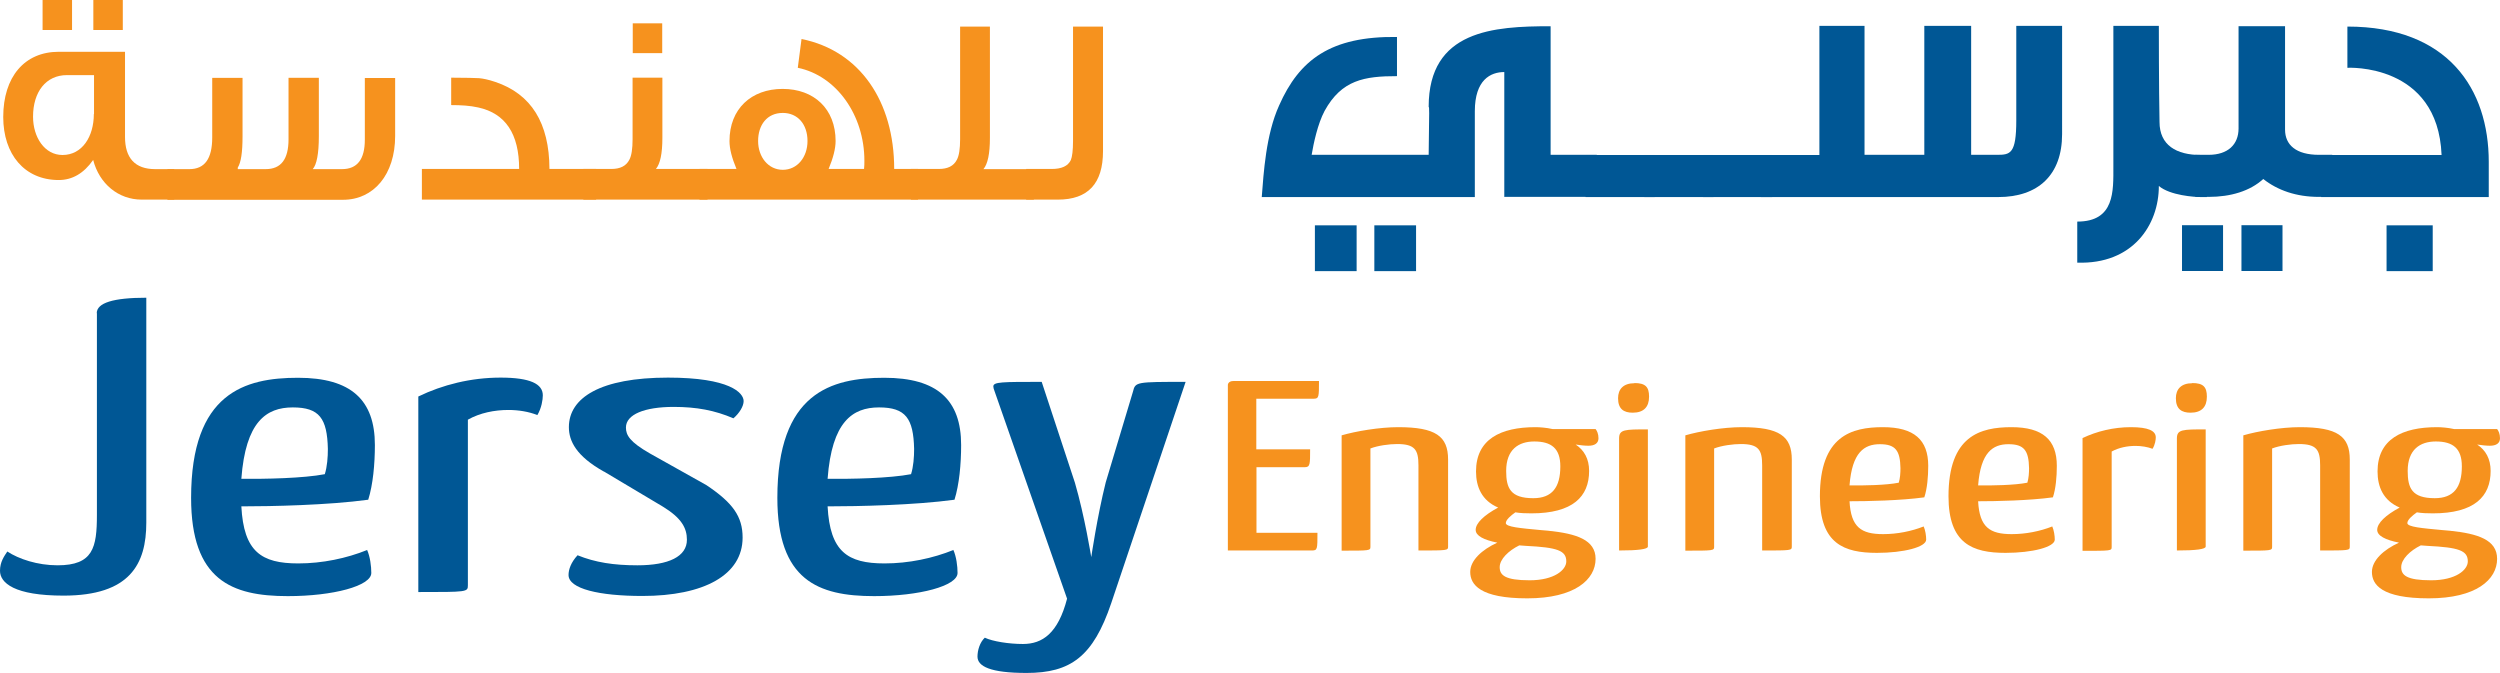 <?xml version="1.0" encoding="UTF-8"?><svg id="Layer_2" xmlns="http://www.w3.org/2000/svg" viewBox="0 0 146.78 39.51"><defs><style>.cls-1{fill:#005795;}.cls-2{fill:#f6921e;}</style></defs><g id="Layer_1-2"><g><g><path class="cls-1" d="M5.68,18.39q0-.91,2.91-.91v13.2c0,2.44-.96,4.29-4.86,4.29-2.88,0-3.73-.74-3.73-1.46,0-.52,.25-.86,.43-1.13,.67,.44,1.77,.81,2.95,.81,2.09,0,2.31-1.04,2.31-2.96v-11.84Z"/><path class="cls-1" d="M21.55,32.28c.18,.4,.25,.96,.25,1.36,0,.76-2.24,1.36-4.9,1.36-3.3,0-5.68-.94-5.68-5.77,0-6.17,3.16-7.05,6.28-7.05s4.51,1.31,4.51,3.95c0,1.11-.11,2.32-.39,3.21-2.34,.32-5.68,.39-7.45,.39,.14,2.66,1.17,3.35,3.34,3.35,1.42,0,2.84-.3,4.05-.79Zm-7.38-4.17c1.38,.02,3.66-.03,4.9-.27,.14-.44,.18-1.01,.18-1.48-.04-1.8-.5-2.44-2.06-2.44s-2.77,.84-3.02,4.19Z"/><path class="cls-1" d="M24.56,23.28c1.42-.69,3.09-1.11,4.83-1.11s2.48,.37,2.48,1.04c0,.25-.07,.74-.32,1.16-.5-.2-1.1-.3-1.7-.3-.82,0-1.67,.17-2.38,.57v9.72c0,.4-.04,.4-2.91,.4v-11.47Z"/><path class="cls-1" d="M35.46,27.69c-1.63-.91-2.06-1.8-2.06-2.61,0-1.73,1.85-2.91,5.82-2.91,3.62,0,4.44,.89,4.44,1.38,0,.3-.25,.71-.6,1.01-1.1-.47-2.16-.67-3.51-.67-1.7,0-2.8,.44-2.8,1.21,0,.44,.21,.84,1.42,1.53l3.3,1.85c1.56,1.04,2.13,1.85,2.13,3.08,0,2.2-2.27,3.43-5.89,3.43-2.52,0-4.33-.42-4.33-1.23,0-.32,.14-.74,.53-1.16,1.03,.42,2.13,.59,3.51,.59,1.85,0,2.91-.52,2.91-1.5,0-.69-.32-1.28-1.42-1.95l-3.44-2.05Z"/><path class="cls-1" d="M55.97,32.28c.18,.4,.25,.96,.25,1.36,0,.76-2.24,1.36-4.9,1.36-3.3,0-5.68-.94-5.68-5.77,0-6.17,3.16-7.05,6.28-7.05s4.51,1.31,4.51,3.95c0,1.11-.11,2.32-.39,3.21-2.34,.32-5.68,.39-7.45,.39,.14,2.66,1.17,3.35,3.34,3.35,1.42,0,2.84-.3,4.05-.79Zm-7.38-4.17c1.38,.02,3.66-.03,4.9-.27,.14-.44,.18-1.01,.18-1.48-.04-1.8-.5-2.44-2.06-2.44s-2.77,.84-3.02,4.19Z"/><path class="cls-1" d="M58.39,22.96c-.04-.1-.07-.2-.07-.27,0-.27,.5-.27,2.84-.27l1.95,5.92c.57,1.95,.96,4.37,.96,4.37,0,0,.35-2.39,.85-4.39l1.6-5.33c.14-.57,.18-.57,3.09-.57l-4.37,13c-1.06,3.13-2.38,4.09-4.97,4.09-2.13,0-2.88-.39-2.88-.96,0-.37,.14-.84,.43-1.11,.46,.22,1.42,.37,2.24,.37,1.14,0,2.06-.62,2.59-2.66l-4.26-12.19Z"/></g><g><path class="cls-2" d="M77.35,31.28c0,.97,0,1.04-.33,1.04h-4.93v-9.72s0-.23,.33-.23h5.02c0,.92,0,1.04-.31,1.04h-3.37v2.97h3.16c0,.87,0,1.05-.31,1.05h-2.84v3.85h3.6Z"/><path class="cls-2" d="M78.77,25.56c.82-.24,2.22-.48,3.32-.48,2.2,0,2.93,.53,2.93,1.9v5.11c0,.23-.04,.23-1.74,.23v-5c0-.91-.21-1.25-1.25-1.25-.46,0-1.13,.09-1.57,.26v5.77c0,.23-.04,.23-1.69,.23v-6.76Z"/><path class="cls-2" d="M93.68,25.19c.08,.1,.17,.28,.17,.54,0,.3-.23,.44-.59,.44-.21,0-.48-.03-.75-.07,.5,.33,.79,.84,.79,1.55,0,1.51-.96,2.49-3.39,2.49-.33,0-.65-.01-.94-.06-.27,.19-.56,.44-.56,.63,0,.23,.86,.3,2.03,.41,.15,.01,.31,.03,.46,.04,1.65,.17,2.78,.53,2.78,1.65,0,1.22-1.23,2.32-4.01,2.32s-3.35-.81-3.35-1.55c0-.68,.69-1.31,1.59-1.72-.79-.16-1.27-.4-1.27-.75,0-.4,.5-.87,1.32-1.31-.96-.41-1.3-1.21-1.3-2.12,0-1.89,1.44-2.6,3.49-2.6,.25,0,.65,.03,1,.11h2.53Zm-4.08,6.86l-.4-.03c-.63,.31-1.15,.81-1.15,1.28s.31,.77,1.76,.77,2.15-.61,2.15-1.11c0-.64-.54-.82-2.36-.91Zm2.01-4.67c0-1.05-.52-1.46-1.53-1.46-.92,0-1.65,.47-1.65,1.73,0,1.01,.25,1.6,1.59,1.6,1.11,0,1.59-.64,1.59-1.87Z"/><path class="cls-2" d="M95.96,22.49c.65,0,.86,.23,.86,.8,0,.6-.31,.94-.96,.94-.52,0-.86-.21-.86-.85,0-.53,.31-.88,.96-.88Zm.79,9.6q0,.23-1.69,.23v-6.58c0-.53,.33-.53,1.69-.53v6.88Z"/><path class="cls-2" d="M98.95,25.56c.82-.24,2.22-.48,3.32-.48,2.2,0,2.93,.53,2.93,1.9v5.11c0,.23-.04,.23-1.74,.23v-5c0-.91-.21-1.25-1.25-1.25-.46,0-1.13,.09-1.57,.26v5.77c0,.23-.04,.23-1.69,.23v-6.76Z"/><path class="cls-2" d="M112.94,30.9c.1,.23,.15,.55,.15,.78,0,.44-1.32,.78-2.89,.78-1.94,0-3.35-.54-3.35-3.32,0-3.55,1.86-4.06,3.7-4.06s2.66,.75,2.66,2.27c0,.64-.06,1.34-.23,1.85-1.38,.19-3.34,.23-4.39,.23,.08,1.53,.69,1.93,1.97,1.93,.84,0,1.67-.17,2.38-.45Zm-4.35-2.4c.82,.01,2.15-.01,2.89-.16,.08-.26,.1-.58,.1-.85-.02-1.04-.29-1.41-1.21-1.41s-1.63,.48-1.78,2.41Z"/><path class="cls-2" d="M120.49,30.9c.1,.23,.15,.55,.15,.78,0,.44-1.32,.78-2.89,.78-1.94,0-3.35-.54-3.35-3.32,0-3.55,1.86-4.06,3.7-4.06s2.66,.75,2.66,2.27c0,.64-.06,1.34-.23,1.85-1.38,.19-3.34,.23-4.39,.23,.08,1.53,.69,1.93,1.97,1.93,.84,0,1.67-.17,2.38-.45Zm-4.35-2.4c.82,.01,2.15-.01,2.89-.16,.08-.26,.1-.58,.1-.85-.02-1.04-.29-1.41-1.21-1.41s-1.63,.48-1.78,2.41Z"/><path class="cls-2" d="M122.27,25.72c.84-.4,1.82-.64,2.84-.64s1.46,.21,1.46,.6c0,.14-.04,.43-.19,.67-.29-.11-.65-.17-1-.17-.48,0-.98,.1-1.4,.33v5.6c0,.23-.02,.23-1.71,.23v-6.61Z"/><path class="cls-2" d="M128.71,22.49c.65,0,.86,.23,.86,.8,0,.6-.31,.94-.96,.94-.52,0-.86-.21-.86-.85,0-.53,.31-.88,.96-.88Zm.79,9.6q0,.23-1.69,.23v-6.58c0-.53,.33-.53,1.69-.53v6.88Z"/><path class="cls-2" d="M131.71,25.56c.82-.24,2.22-.48,3.32-.48,2.2,0,2.93,.53,2.93,1.9v5.11c0,.23-.04,.23-1.74,.23v-5c0-.91-.21-1.25-1.25-1.25-.46,0-1.13,.09-1.57,.26v5.77c0,.23-.04,.23-1.69,.23v-6.76Z"/><path class="cls-2" d="M146.61,25.19c.08,.1,.17,.28,.17,.54,0,.3-.23,.44-.59,.44-.21,0-.48-.03-.75-.07,.5,.33,.79,.84,.79,1.55,0,1.51-.96,2.49-3.39,2.49-.33,0-.65-.01-.94-.06-.27,.19-.56,.44-.56,.63,0,.23,.86,.3,2.03,.41,.15,.01,.31,.03,.46,.04,1.65,.17,2.78,.53,2.78,1.65,0,1.22-1.23,2.32-4.01,2.32s-3.34-.81-3.34-1.55c0-.68,.69-1.31,1.59-1.72-.79-.16-1.28-.4-1.28-.75,0-.4,.5-.87,1.32-1.31-.96-.41-1.3-1.21-1.3-2.12,0-1.89,1.44-2.6,3.49-2.6,.25,0,.65,.03,1,.11h2.53Zm-4.08,6.86l-.4-.03c-.63,.31-1.15,.81-1.15,1.28s.31,.77,1.76,.77,2.15-.61,2.15-1.11c0-.64-.54-.82-2.36-.91Zm2.01-4.67c0-1.05-.52-1.46-1.53-1.46-.92,0-1.65,.47-1.65,1.73,0,1.01,.25,1.6,1.59,1.6,1.11,0,1.59-.64,1.59-1.87Z"/></g><g><path class="cls-1" d="M88.32,11.57V4.23c-.8,0-1.73,.45-1.73,2.3v5.04h-12.51c.11-1.4,.24-3.66,1.02-5.38,1.19-2.69,3.03-4.07,6.92-4.02v2.3c-1.91,0-3.25,.22-4.25,2.04-.41,.77-.65,1.92-.76,2.58h6.87c.04-2.84,.04-2.75,0-2.82,0-4.5,3.82-4.73,7.16-4.73v7.55h2.71v2.47h-5.42Zm-11.12,4.35v-2.69h2.45v2.69h-2.45Zm3.49,0v-2.69h2.45v2.69h-2.45Z"/><path class="cls-1" d="M93.09,11.57v-2.47h4.06v2.47h-4.06Z"/><path class="cls-1" d="M96.54,11.57v-2.47h4.06v2.47h-4.06Z"/><path class="cls-1" d="M99.99,11.57v-2.47h4.06v2.47h-4.06Z"/><path class="cls-1" d="M117.31,11.57h-13.92v-2.47h3.43V1.52h2.65v7.57h3.51V1.52h2.75v7.57h1.52c.78,0,1.13-.06,1.13-2.02V1.52h2.69V7.87c0,2.41-1.41,3.7-3.75,3.7Z"/><path class="cls-1" d="M129.22,11.57c-.37,0-1.8-.09-2.47-.65,0,2.3-1.54,4.61-4.79,4.5v-2.41c2.21,0,2.12-1.79,2.12-3.25V1.52h2.67s0,3.68,.04,5.64c0,1.36,.98,1.94,2.43,1.94h.35v2.47h-.35Z"/><path class="cls-1" d="M128.11,15.91v-2.69h2.41v2.69h-2.41Zm8.04-4.35c-1.34,0-2.43-.39-3.27-1.05-.78,.71-1.91,1.05-3.21,1.05h-.78v-2.47h.78c1.13,0,1.76-.6,1.76-1.55V1.54h2.73V7.61c0,.9,.65,1.48,1.99,1.48h.78v2.47h-.78Zm-4.55,4.35v-2.69h2.41v2.69h-2.41Z"/><path class="cls-1" d="M136.28,11.57v-2.47h7.07c-.22-5.42-5.53-5.12-5.53-5.12V1.56c5.92,0,8.3,3.68,8.3,7.94v2.07h-9.84Zm3.84,4.35v-2.69h2.71v2.69h-2.71Z"/></g><g><path class="cls-2" d="M10.23,11.72h-1.91c-1.37,0-2.49-.93-2.85-2.33-.55,.79-1.23,1.18-2.02,1.18C1.44,10.57,.19,9.06,.19,6.87,.19,4.51,1.44,3.04,3.45,3.04h3.89v5c0,1.23,.58,1.89,1.77,1.89h1.12v1.8ZM5.52,6.7v-2.29h-1.59c-1.23,0-1.99,.98-1.99,2.44,0,1.21,.68,2.25,1.73,2.25,1.15,0,1.84-1.07,1.84-2.41ZM4.23,1.76h-1.73V0h1.73V1.76Zm2.98,0h-1.73V0h1.73V1.76Z"/><path class="cls-2" d="M9.83,9.93h1.29c.9,0,1.34-.61,1.34-1.86v-3.5h1.78v3.44c0,.93-.09,1.53-.28,1.83v.09h1.64c.9,0,1.34-.58,1.34-1.75v-3.61h1.78v3.44c0,1.02-.13,1.67-.36,1.92h1.72c.9,0,1.34-.58,1.34-1.73v-3.62h1.78v3.4c0,2.27-1.26,3.75-3.06,3.75H9.83v-1.8Z"/><path class="cls-2" d="M35,11.72h-10.23v-1.8h5.71c0-2.06-.8-3.26-2.4-3.61-.49-.11-1.02-.14-1.59-.14v-1.61c.87,0,1.42,.02,1.64,.03,.22,.02,.54,.08,.95,.22,2.11,.71,3.17,2.41,3.18,5.11h2.74v1.8Z"/><path class="cls-2" d="M41.53,11.72h-7.28v-1.8h1.64c.52,0,.87-.17,1.06-.54,.13-.24,.19-.65,.19-1.2v-3.62h1.75v3.53c0,.93-.13,1.53-.38,1.83h3.03v1.8Zm-2.65-8.6h-1.73V1.37h1.73v1.75Z"/><path class="cls-2" d="M53.9,11.72h-12.83v-1.8h2.17c-.27-.65-.41-1.18-.41-1.64,0-1.89,1.28-3.06,3.12-3.06s3.11,1.17,3.11,3.06c0,.44-.14,.99-.41,1.64h2.08c.02-.17,.02-.33,.02-.49,0-2.65-1.62-4.98-3.91-5.45l.22-1.69c3.42,.69,5.44,3.66,5.44,7.63h1.4v1.8Zm-6.49-3.44c0-.99-.58-1.65-1.45-1.65-.93,0-1.45,.71-1.45,1.65s.6,1.69,1.45,1.69,1.45-.74,1.45-1.69Z"/><path class="cls-2" d="M60.7,11.72h-7.22v-1.8h1.64c.52,0,.87-.17,1.06-.54,.13-.24,.19-.65,.19-1.2V1.56h1.75v6.54c0,.93-.13,1.53-.38,1.83h2.96v1.8Z"/><path class="cls-2" d="M64.76,8.87c0,1.91-.88,2.85-2.65,2.85h-1.86v-1.8h1.5c.58,0,.95-.17,1.12-.52,.08-.19,.13-.57,.13-1.13V1.56h1.76v7.31Z"/></g></g></g></svg>